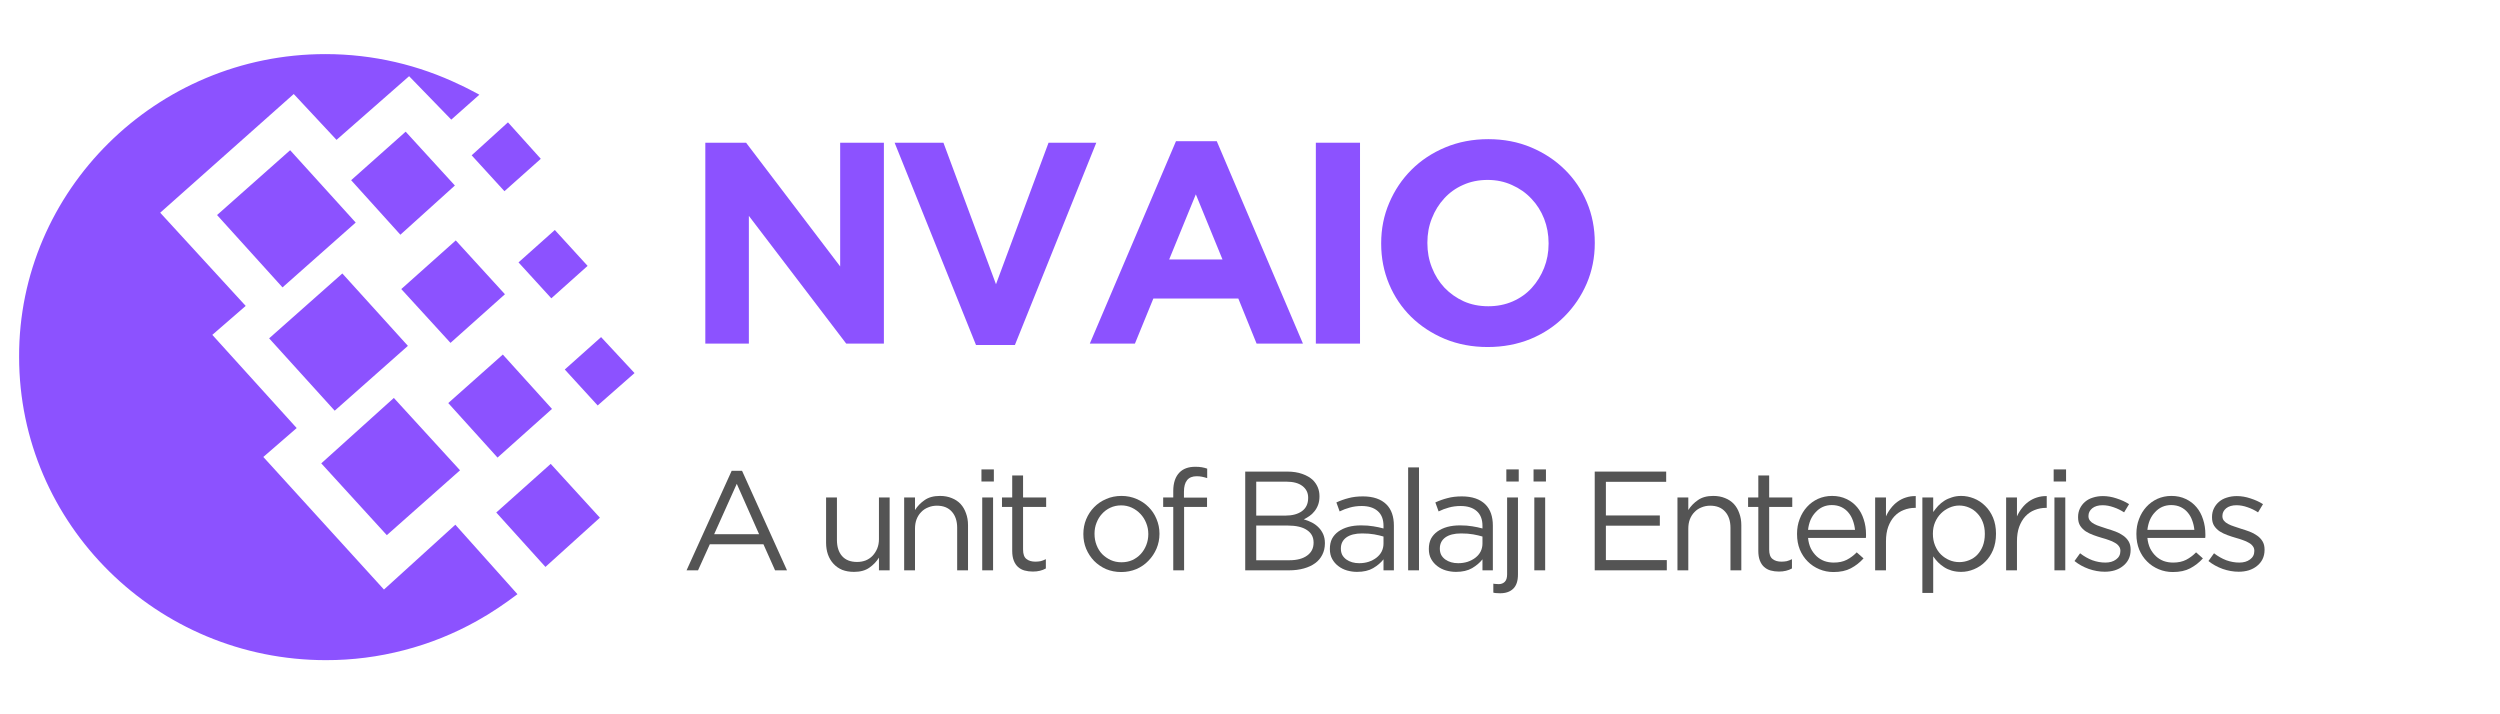 <svg xmlns="http://www.w3.org/2000/svg" xmlns:xlink="http://www.w3.org/1999/xlink" width="336" zoomAndPan="magnify" viewBox="0 0 252 72" height="96" preserveAspectRatio="xMidYMid meet" version="1.2"><defs><clipPath id="971c66ebc2"><path d="M 1.828 5.438 L 64 5.438 L 64 66.938 L 1.828 66.938 Z M 1.828 5.438 "/></clipPath></defs><g id="70f0a0d64b"><g clip-rule="nonzero" clip-path="url(#971c66ebc2)"><path style=" stroke:none;fill-rule:nonzero;fill:#8c52ff;fill-opacity:1;" d="M 32.797 5.453 C 37.637 5.453 42.242 6.562 46.375 8.555 C 47.023 8.848 47.672 9.199 48.32 9.547 L 45.488 12.059 L 41.238 7.68 L 33.922 14.098 L 29.609 9.477 L 16.148 21.441 L 24.766 30.836 L 21.402 33.754 L 29.906 43.148 L 26.543 46.062 L 38.703 59.426 L 45.898 52.891 L 52.16 59.895 C 50.918 60.828 49.559 61.766 48.086 62.582 C 45.762 63.883 43.309 64.871 40.727 65.539 C 38.148 66.211 35.523 66.547 32.855 66.543 C 15.797 66.543 1.926 52.836 1.926 35.973 C 1.867 19.223 15.738 5.453 32.797 5.453 Z M 27.129 34.105 L 34.508 27.566 L 41.117 34.863 L 33.738 41.398 Z M 32.383 46.707 L 39.699 40.113 L 46.371 47.406 L 38.992 53.945 Z M 21.879 21.676 L 29.246 15.141 L 35.855 22.434 L 28.477 28.969 Z M 35.395 18.164 L 40.891 13.273 L 45.852 18.699 L 40.359 23.66 Z M 45.184 40.629 L 50.684 35.738 L 55.641 41.219 L 50.152 46.125 Z M 50.023 51.66 L 55.512 46.758 L 60.469 52.184 L 54.98 57.145 Z M 52.266 26.449 L 55.926 23.184 L 59.23 26.801 L 55.574 30.07 Z M 47.543 15.656 L 51.203 12.332 L 54.512 16.008 L 50.848 19.273 Z M 56.93 37.246 L 60.59 33.98 L 63.961 37.605 L 60.246 40.871 Z M 40.449 29.137 L 45.941 24.234 L 50.898 29.66 L 45.41 34.562 Z M 40.449 29.137 "/></g><g style="fill:#8c52ff;fill-opacity:1;"><g transform="translate(68.658, 34.636)"><path style="stroke:none" d="M 2.438 -20.25 L 6.547 -20.25 L 16.031 -7.781 L 16.031 -20.25 L 20.438 -20.25 L 20.438 0 L 16.641 0 L 6.828 -12.875 L 6.828 0 L 2.438 0 Z M 2.438 -20.25 "/></g></g><g style="fill:#8c52ff;fill-opacity:1;"><g transform="translate(89.49, 34.636)"><path style="stroke:none" d="M 0.688 -20.25 L 5.609 -20.25 L 10.906 -5.984 L 16.203 -20.25 L 21.016 -20.25 L 12.812 0.141 L 8.891 0.141 Z M 0.688 -20.25 "/></g></g><g style="fill:#8c52ff;fill-opacity:1;"><g transform="translate(109.165, 34.636)"><path style="stroke:none" d="M 9.375 -20.406 L 13.484 -20.406 L 22.172 0 L 17.5 0 L 15.656 -4.547 L 7.094 -4.547 L 5.234 0 L 0.688 0 Z M 14.062 -8.484 L 11.375 -15.047 L 8.688 -8.484 Z M 14.062 -8.484 "/></g></g><g style="fill:#8c52ff;fill-opacity:1;"><g transform="translate(129.996, 34.636)"><path style="stroke:none" d="M 2.641 -20.25 L 7.094 -20.25 L 7.094 0 L 2.641 0 Z M 2.641 -20.25 "/></g></g><g style="fill:#8c52ff;fill-opacity:1;"><g transform="translate(137.692, 34.636)"><path style="stroke:none" d="M 12.266 0.344 C 10.703 0.344 9.266 0.07 7.953 -0.469 C 6.641 -1.02 5.504 -1.766 4.547 -2.703 C 3.598 -3.641 2.859 -4.738 2.328 -6 C 1.797 -7.27 1.531 -8.625 1.531 -10.062 L 1.531 -10.125 C 1.531 -11.57 1.801 -12.926 2.344 -14.188 C 2.883 -15.457 3.629 -16.566 4.578 -17.516 C 5.535 -18.473 6.676 -19.227 8 -19.781 C 9.32 -20.332 10.766 -20.609 12.328 -20.609 C 13.891 -20.609 15.328 -20.332 16.641 -19.781 C 17.953 -19.227 19.082 -18.484 20.031 -17.547 C 20.988 -16.609 21.734 -15.508 22.266 -14.25 C 22.797 -12.988 23.062 -11.633 23.062 -10.188 L 23.062 -10.125 C 23.062 -8.676 22.789 -7.32 22.25 -6.062 C 21.707 -4.801 20.957 -3.691 20 -2.734 C 19.051 -1.773 17.914 -1.02 16.594 -0.469 C 15.27 0.07 13.828 0.344 12.266 0.344 Z M 12.328 -3.766 C 13.211 -3.766 14.031 -3.926 14.781 -4.25 C 15.539 -4.582 16.18 -5.035 16.703 -5.609 C 17.234 -6.191 17.648 -6.863 17.953 -7.625 C 18.254 -8.383 18.406 -9.195 18.406 -10.062 L 18.406 -10.125 C 18.406 -11 18.254 -11.82 17.953 -12.594 C 17.648 -13.363 17.223 -14.035 16.672 -14.609 C 16.129 -15.191 15.477 -15.648 14.719 -15.984 C 13.969 -16.328 13.148 -16.5 12.266 -16.5 C 11.359 -16.5 10.535 -16.332 9.797 -16 C 9.055 -15.676 8.422 -15.223 7.891 -14.641 C 7.359 -14.066 6.941 -13.395 6.641 -12.625 C 6.336 -11.863 6.188 -11.051 6.188 -10.188 L 6.188 -10.125 C 6.188 -9.258 6.336 -8.441 6.641 -7.672 C 6.941 -6.898 7.363 -6.223 7.906 -5.641 C 8.457 -5.066 9.102 -4.609 9.844 -4.266 C 10.594 -3.93 11.422 -3.766 12.328 -3.766 Z M 12.328 -3.766 "/></g></g><g style="fill:#545454;fill-opacity:1;"><g transform="translate(68.658, 57.489)"><path style="stroke:none" d="M 5.094 -10.031 L 6.141 -10.031 L 10.672 0 L 9.469 0 L 8.297 -2.625 L 2.891 -2.625 L 1.703 0 L 0.547 0 Z M 7.859 -3.641 L 5.609 -8.719 L 3.328 -3.641 Z M 7.859 -3.641 "/></g></g><g style="fill:#545454;fill-opacity:1;"><g transform="translate(78.892, 57.489)"><path style="stroke:none" d=""/></g></g><g style="fill:#545454;fill-opacity:1;"><g transform="translate(82.16, 57.489)"><path style="stroke:none" d="M 3.922 0.156 C 3.473 0.156 3.078 0.086 2.734 -0.047 C 2.391 -0.191 2.098 -0.395 1.859 -0.656 C 1.617 -0.914 1.43 -1.227 1.297 -1.594 C 1.172 -1.957 1.109 -2.352 1.109 -2.781 L 1.109 -7.344 L 2.203 -7.344 L 2.203 -3.062 C 2.203 -2.375 2.375 -1.832 2.719 -1.438 C 3.07 -1.039 3.578 -0.844 4.234 -0.844 C 4.547 -0.844 4.836 -0.895 5.109 -1 C 5.379 -1.113 5.609 -1.27 5.797 -1.469 C 5.992 -1.676 6.148 -1.922 6.266 -2.203 C 6.379 -2.484 6.438 -2.797 6.438 -3.141 L 6.438 -7.344 L 7.516 -7.344 L 7.516 0 L 6.438 0 L 6.438 -1.281 C 6.195 -0.883 5.875 -0.547 5.469 -0.266 C 5.07 0.016 4.555 0.156 3.922 0.156 Z M 3.922 0.156 "/></g></g><g style="fill:#545454;fill-opacity:1;"><g transform="translate(89.92, 57.489)"><path style="stroke:none" d="M 1.219 -7.344 L 2.312 -7.344 L 2.312 -6.078 C 2.562 -6.473 2.883 -6.805 3.281 -7.078 C 3.676 -7.359 4.191 -7.5 4.828 -7.5 C 5.273 -7.5 5.672 -7.426 6.016 -7.281 C 6.367 -7.145 6.664 -6.945 6.906 -6.688 C 7.145 -6.426 7.328 -6.113 7.453 -5.75 C 7.586 -5.395 7.656 -5 7.656 -4.562 L 7.656 0 L 6.562 0 L 6.562 -4.297 C 6.562 -4.973 6.383 -5.508 6.031 -5.906 C 5.676 -6.312 5.172 -6.516 4.516 -6.516 C 4.203 -6.516 3.91 -6.457 3.641 -6.344 C 3.367 -6.238 3.133 -6.082 2.938 -5.875 C 2.738 -5.676 2.582 -5.43 2.469 -5.141 C 2.363 -4.859 2.312 -4.547 2.312 -4.203 L 2.312 0 L 1.219 0 Z M 1.219 -7.344 "/></g></g><g style="fill:#545454;fill-opacity:1;"><g transform="translate(97.68, 57.489)"><path style="stroke:none" d="M 1.25 -10.172 L 2.5 -10.172 L 2.5 -8.953 L 1.25 -8.953 Z M 1.328 -7.344 L 2.422 -7.344 L 2.422 0 L 1.328 0 Z M 1.328 -7.344 "/></g></g><g style="fill:#545454;fill-opacity:1;"><g transform="translate(100.422, 57.489)"><path style="stroke:none" d="M 3.688 0.125 C 3.383 0.125 3.102 0.086 2.844 0.016 C 2.594 -0.055 2.375 -0.176 2.188 -0.344 C 2.008 -0.508 1.867 -0.723 1.766 -0.984 C 1.66 -1.254 1.609 -1.578 1.609 -1.953 L 1.609 -6.391 L 0.578 -6.391 L 0.578 -7.344 L 1.609 -7.344 L 1.609 -9.562 L 2.703 -9.562 L 2.703 -7.344 L 5.031 -7.344 L 5.031 -6.391 L 2.703 -6.391 L 2.703 -2.094 C 2.703 -1.633 2.816 -1.316 3.047 -1.141 C 3.273 -0.961 3.57 -0.875 3.938 -0.875 C 4.125 -0.875 4.301 -0.891 4.469 -0.922 C 4.633 -0.961 4.812 -1.031 5 -1.125 L 5 -0.188 C 4.812 -0.082 4.609 -0.004 4.391 0.047 C 4.18 0.098 3.945 0.125 3.688 0.125 Z M 3.688 0.125 "/></g></g><g style="fill:#545454;fill-opacity:1;"><g transform="translate(105.169, 57.489)"><path style="stroke:none" d=""/></g></g><g style="fill:#545454;fill-opacity:1;"><g transform="translate(108.437, 57.489)"><path style="stroke:none" d="M 4.578 0.172 C 4.023 0.172 3.516 0.07 3.047 -0.125 C 2.586 -0.332 2.188 -0.609 1.844 -0.953 C 1.508 -1.305 1.242 -1.711 1.047 -2.172 C 0.859 -2.629 0.766 -3.117 0.766 -3.641 L 0.766 -3.672 C 0.766 -4.191 0.859 -4.68 1.047 -5.141 C 1.242 -5.609 1.508 -6.016 1.844 -6.359 C 2.188 -6.711 2.594 -6.988 3.062 -7.188 C 3.531 -7.395 4.047 -7.5 4.609 -7.5 C 5.16 -7.5 5.672 -7.395 6.141 -7.188 C 6.609 -6.988 7.008 -6.719 7.344 -6.375 C 7.688 -6.031 7.953 -5.629 8.141 -5.172 C 8.336 -4.711 8.438 -4.223 8.438 -3.703 L 8.438 -3.672 C 8.438 -3.148 8.336 -2.656 8.141 -2.188 C 7.941 -1.727 7.672 -1.32 7.328 -0.969 C 6.992 -0.613 6.586 -0.332 6.109 -0.125 C 5.641 0.07 5.129 0.172 4.578 0.172 Z M 4.609 -0.812 C 5.004 -0.812 5.367 -0.883 5.703 -1.031 C 6.035 -1.188 6.316 -1.391 6.547 -1.641 C 6.785 -1.898 6.973 -2.203 7.109 -2.547 C 7.242 -2.891 7.312 -3.254 7.312 -3.641 L 7.312 -3.672 C 7.312 -4.066 7.238 -4.438 7.094 -4.781 C 6.957 -5.125 6.766 -5.426 6.516 -5.688 C 6.273 -5.945 5.988 -6.156 5.656 -6.312 C 5.32 -6.469 4.961 -6.547 4.578 -6.547 C 4.18 -6.547 3.816 -6.469 3.484 -6.312 C 3.148 -6.156 2.867 -5.945 2.641 -5.688 C 2.41 -5.438 2.227 -5.141 2.094 -4.797 C 1.957 -4.453 1.891 -4.086 1.891 -3.703 L 1.891 -3.672 C 1.891 -3.273 1.957 -2.898 2.094 -2.547 C 2.227 -2.203 2.414 -1.898 2.656 -1.641 C 2.906 -1.391 3.195 -1.188 3.531 -1.031 C 3.863 -0.883 4.223 -0.812 4.609 -0.812 Z M 4.609 -0.812 "/></g></g><g style="fill:#545454;fill-opacity:1;"><g transform="translate(116.623, 57.489)"><path style="stroke:none" d="M 1.641 -6.391 L 0.625 -6.391 L 0.625 -7.344 L 1.641 -7.344 L 1.641 -7.984 C 1.641 -8.816 1.852 -9.445 2.281 -9.875 C 2.656 -10.25 3.18 -10.438 3.859 -10.438 C 4.109 -10.438 4.328 -10.422 4.516 -10.391 C 4.703 -10.359 4.883 -10.312 5.062 -10.25 L 5.062 -9.297 C 4.863 -9.359 4.68 -9.406 4.516 -9.438 C 4.359 -9.469 4.188 -9.484 4 -9.484 C 3.145 -9.484 2.719 -8.961 2.719 -7.922 L 2.719 -7.328 L 5.047 -7.328 L 5.047 -6.391 L 2.734 -6.391 L 2.734 0 L 1.641 0 Z M 1.641 -6.391 "/></g></g><g style="fill:#545454;fill-opacity:1;"><g transform="translate(120.844, 57.489)"><path style="stroke:none" d=""/></g></g><g style="fill:#545454;fill-opacity:1;"><g transform="translate(124.112, 57.489)"><path style="stroke:none" d="M 1.406 -9.953 L 5.641 -9.953 C 6.211 -9.953 6.719 -9.875 7.156 -9.719 C 7.602 -9.562 7.969 -9.348 8.25 -9.078 C 8.676 -8.629 8.891 -8.098 8.891 -7.484 L 8.891 -7.453 C 8.891 -7.129 8.844 -6.844 8.75 -6.594 C 8.656 -6.344 8.531 -6.125 8.375 -5.938 C 8.227 -5.75 8.062 -5.594 7.875 -5.469 C 7.695 -5.344 7.508 -5.234 7.312 -5.141 C 7.602 -5.055 7.879 -4.945 8.141 -4.812 C 8.398 -4.676 8.625 -4.508 8.812 -4.312 C 9 -4.125 9.148 -3.898 9.266 -3.641 C 9.379 -3.379 9.438 -3.082 9.438 -2.75 L 9.438 -2.719 C 9.438 -2.289 9.348 -1.906 9.172 -1.562 C 9.004 -1.227 8.766 -0.945 8.453 -0.719 C 8.141 -0.488 7.758 -0.312 7.312 -0.188 C 6.863 -0.062 6.367 0 5.828 0 L 1.406 0 Z M 7.75 -7.328 C 7.75 -7.816 7.555 -8.207 7.172 -8.5 C 6.797 -8.789 6.254 -8.938 5.547 -8.938 L 2.516 -8.938 L 2.516 -5.516 L 5.453 -5.516 C 6.141 -5.516 6.691 -5.66 7.109 -5.953 C 7.535 -6.254 7.75 -6.703 7.75 -7.297 Z M 8.297 -2.812 C 8.297 -3.352 8.07 -3.77 7.625 -4.062 C 7.188 -4.363 6.531 -4.516 5.656 -4.516 L 2.516 -4.516 L 2.516 -1.016 L 5.859 -1.016 C 6.617 -1.016 7.211 -1.172 7.641 -1.484 C 8.078 -1.797 8.297 -2.227 8.297 -2.781 Z M 8.297 -2.812 "/></g></g><g style="fill:#545454;fill-opacity:1;"><g transform="translate(133.379, 57.489)"><path style="stroke:none" d="M 3.406 0.156 C 3.07 0.156 2.738 0.109 2.406 0.016 C 2.082 -0.078 1.789 -0.223 1.531 -0.422 C 1.27 -0.617 1.062 -0.859 0.906 -1.141 C 0.75 -1.422 0.672 -1.754 0.672 -2.141 L 0.672 -2.156 C 0.672 -2.551 0.742 -2.895 0.891 -3.188 C 1.047 -3.477 1.266 -3.723 1.547 -3.922 C 1.828 -4.117 2.156 -4.27 2.531 -4.375 C 2.914 -4.477 3.344 -4.531 3.812 -4.531 C 4.281 -4.531 4.691 -4.5 5.047 -4.438 C 5.398 -4.383 5.742 -4.312 6.078 -4.219 L 6.078 -4.484 C 6.078 -5.141 5.883 -5.633 5.5 -5.969 C 5.113 -6.312 4.57 -6.484 3.875 -6.484 C 3.445 -6.484 3.051 -6.43 2.688 -6.328 C 2.332 -6.234 1.988 -6.102 1.656 -5.938 L 1.328 -6.844 C 1.734 -7.031 2.145 -7.176 2.562 -7.281 C 2.977 -7.395 3.457 -7.453 4 -7.453 C 5.039 -7.453 5.832 -7.18 6.375 -6.641 C 6.875 -6.141 7.125 -5.426 7.125 -4.5 L 7.125 0 L 6.078 0 L 6.078 -1.109 C 5.816 -0.773 5.469 -0.477 5.031 -0.219 C 4.602 0.031 4.062 0.156 3.406 0.156 Z M 3.625 -0.719 C 3.969 -0.719 4.285 -0.766 4.578 -0.859 C 4.879 -0.961 5.141 -1.098 5.359 -1.266 C 5.586 -1.441 5.766 -1.648 5.891 -1.891 C 6.016 -2.141 6.078 -2.41 6.078 -2.703 L 6.078 -3.406 C 5.805 -3.488 5.492 -3.562 5.141 -3.625 C 4.785 -3.688 4.379 -3.719 3.922 -3.719 C 3.234 -3.719 2.703 -3.582 2.328 -3.312 C 1.961 -3.039 1.781 -2.672 1.781 -2.203 L 1.781 -2.172 C 1.781 -1.941 1.828 -1.734 1.922 -1.547 C 2.023 -1.367 2.16 -1.219 2.328 -1.094 C 2.504 -0.969 2.703 -0.875 2.922 -0.812 C 3.141 -0.75 3.375 -0.719 3.625 -0.719 Z M 3.625 -0.719 "/></g></g><g style="fill:#545454;fill-opacity:1;"><g transform="translate(140.613, 57.489)"><path style="stroke:none" d="M 1.328 -10.375 L 2.422 -10.375 L 2.422 0 L 1.328 0 Z M 1.328 -10.375 "/></g></g><g style="fill:#545454;fill-opacity:1;"><g transform="translate(143.355, 57.489)"><path style="stroke:none" d="M 3.406 0.156 C 3.07 0.156 2.738 0.109 2.406 0.016 C 2.082 -0.078 1.789 -0.223 1.531 -0.422 C 1.27 -0.617 1.062 -0.859 0.906 -1.141 C 0.75 -1.422 0.672 -1.754 0.672 -2.141 L 0.672 -2.156 C 0.672 -2.551 0.742 -2.895 0.891 -3.188 C 1.047 -3.477 1.266 -3.723 1.547 -3.922 C 1.828 -4.117 2.156 -4.27 2.531 -4.375 C 2.914 -4.477 3.344 -4.531 3.812 -4.531 C 4.281 -4.531 4.691 -4.5 5.047 -4.438 C 5.398 -4.383 5.742 -4.312 6.078 -4.219 L 6.078 -4.484 C 6.078 -5.141 5.883 -5.633 5.5 -5.969 C 5.113 -6.312 4.57 -6.484 3.875 -6.484 C 3.445 -6.484 3.051 -6.43 2.688 -6.328 C 2.332 -6.234 1.988 -6.102 1.656 -5.938 L 1.328 -6.844 C 1.734 -7.031 2.145 -7.176 2.562 -7.281 C 2.977 -7.395 3.457 -7.453 4 -7.453 C 5.039 -7.453 5.832 -7.18 6.375 -6.641 C 6.875 -6.141 7.125 -5.426 7.125 -4.5 L 7.125 0 L 6.078 0 L 6.078 -1.109 C 5.816 -0.773 5.469 -0.477 5.031 -0.219 C 4.602 0.031 4.062 0.156 3.406 0.156 Z M 3.625 -0.719 C 3.969 -0.719 4.285 -0.766 4.578 -0.859 C 4.879 -0.961 5.141 -1.098 5.359 -1.266 C 5.586 -1.441 5.766 -1.648 5.891 -1.891 C 6.016 -2.141 6.078 -2.41 6.078 -2.703 L 6.078 -3.406 C 5.805 -3.488 5.492 -3.562 5.141 -3.625 C 4.785 -3.688 4.379 -3.719 3.922 -3.719 C 3.234 -3.719 2.703 -3.582 2.328 -3.312 C 1.961 -3.039 1.781 -2.672 1.781 -2.203 L 1.781 -2.172 C 1.781 -1.941 1.828 -1.734 1.922 -1.547 C 2.023 -1.367 2.16 -1.219 2.328 -1.094 C 2.504 -0.969 2.703 -0.875 2.922 -0.812 C 3.141 -0.75 3.375 -0.719 3.625 -0.719 Z M 3.625 -0.719 "/></g></g><g style="fill:#545454;fill-opacity:1;"><g transform="translate(150.589, 57.489)"><path style="stroke:none" d="M 1.25 -10.172 L 2.5 -10.172 L 2.5 -8.953 L 1.25 -8.953 Z M 0.625 2.312 C 0.488 2.312 0.367 2.305 0.266 2.297 C 0.172 2.297 0.062 2.281 -0.062 2.25 L -0.062 1.344 C 0.031 1.363 0.125 1.375 0.219 1.375 C 0.32 1.383 0.41 1.391 0.484 1.391 C 0.734 1.391 0.938 1.312 1.094 1.156 C 1.25 1 1.328 0.75 1.328 0.406 L 1.328 -7.344 L 2.422 -7.344 L 2.422 0.422 C 2.422 1.078 2.258 1.555 1.938 1.859 C 1.625 2.16 1.188 2.312 0.625 2.312 Z M 0.625 2.312 "/></g></g><g style="fill:#545454;fill-opacity:1;"><g transform="translate(153.331, 57.489)"><path style="stroke:none" d="M 1.25 -10.172 L 2.5 -10.172 L 2.5 -8.953 L 1.25 -8.953 Z M 1.328 -7.344 L 2.422 -7.344 L 2.422 0 L 1.328 0 Z M 1.328 -7.344 "/></g></g><g style="fill:#545454;fill-opacity:1;"><g transform="translate(156.074, 57.489)"><path style="stroke:none" d=""/></g></g><g style="fill:#545454;fill-opacity:1;"><g transform="translate(159.342, 57.489)"><path style="stroke:none" d="M 1.406 -9.953 L 8.609 -9.953 L 8.609 -8.922 L 2.531 -8.922 L 2.531 -5.531 L 7.969 -5.531 L 7.969 -4.5 L 2.531 -4.5 L 2.531 -1.031 L 8.672 -1.031 L 8.672 0 L 1.406 0 Z M 1.406 -9.953 "/></g></g><g style="fill:#545454;fill-opacity:1;"><g transform="translate(167.869, 57.489)"><path style="stroke:none" d="M 1.219 -7.344 L 2.312 -7.344 L 2.312 -6.078 C 2.562 -6.473 2.883 -6.805 3.281 -7.078 C 3.676 -7.359 4.191 -7.5 4.828 -7.5 C 5.273 -7.5 5.672 -7.426 6.016 -7.281 C 6.367 -7.145 6.664 -6.945 6.906 -6.688 C 7.145 -6.426 7.328 -6.113 7.453 -5.75 C 7.586 -5.395 7.656 -5 7.656 -4.562 L 7.656 0 L 6.562 0 L 6.562 -4.297 C 6.562 -4.973 6.383 -5.508 6.031 -5.906 C 5.676 -6.312 5.172 -6.516 4.516 -6.516 C 4.203 -6.516 3.91 -6.457 3.641 -6.344 C 3.367 -6.238 3.133 -6.082 2.938 -5.875 C 2.738 -5.676 2.582 -5.43 2.469 -5.141 C 2.363 -4.859 2.312 -4.547 2.312 -4.203 L 2.312 0 L 1.219 0 Z M 1.219 -7.344 "/></g></g><g style="fill:#545454;fill-opacity:1;"><g transform="translate(175.629, 57.489)"><path style="stroke:none" d="M 3.688 0.125 C 3.383 0.125 3.102 0.086 2.844 0.016 C 2.594 -0.055 2.375 -0.176 2.188 -0.344 C 2.008 -0.508 1.867 -0.723 1.766 -0.984 C 1.66 -1.254 1.609 -1.578 1.609 -1.953 L 1.609 -6.391 L 0.578 -6.391 L 0.578 -7.344 L 1.609 -7.344 L 1.609 -9.562 L 2.703 -9.562 L 2.703 -7.344 L 5.031 -7.344 L 5.031 -6.391 L 2.703 -6.391 L 2.703 -2.094 C 2.703 -1.633 2.816 -1.316 3.047 -1.141 C 3.273 -0.961 3.57 -0.875 3.938 -0.875 C 4.125 -0.875 4.301 -0.891 4.469 -0.922 C 4.633 -0.961 4.812 -1.031 5 -1.125 L 5 -0.188 C 4.812 -0.082 4.609 -0.004 4.391 0.047 C 4.18 0.098 3.945 0.125 3.688 0.125 Z M 3.688 0.125 "/></g></g><g style="fill:#545454;fill-opacity:1;"><g transform="translate(180.376, 57.489)"><path style="stroke:none" d="M 4.438 0.172 C 3.938 0.172 3.461 0.078 3.016 -0.109 C 2.566 -0.297 2.176 -0.555 1.844 -0.891 C 1.508 -1.223 1.242 -1.625 1.047 -2.094 C 0.859 -2.562 0.766 -3.082 0.766 -3.656 L 0.766 -3.688 C 0.766 -4.219 0.852 -4.711 1.031 -5.172 C 1.207 -5.641 1.453 -6.047 1.766 -6.391 C 2.078 -6.734 2.445 -7.004 2.875 -7.203 C 3.312 -7.398 3.785 -7.5 4.297 -7.5 C 4.836 -7.5 5.32 -7.395 5.75 -7.188 C 6.176 -6.988 6.535 -6.711 6.828 -6.359 C 7.117 -6.016 7.336 -5.609 7.484 -5.141 C 7.641 -4.672 7.719 -4.164 7.719 -3.625 C 7.719 -3.551 7.719 -3.488 7.719 -3.438 C 7.719 -3.395 7.711 -3.336 7.703 -3.266 L 1.875 -3.266 C 1.914 -2.867 2.008 -2.516 2.156 -2.203 C 2.312 -1.898 2.504 -1.641 2.734 -1.422 C 2.961 -1.211 3.223 -1.051 3.516 -0.938 C 3.816 -0.832 4.133 -0.781 4.469 -0.781 C 4.977 -0.781 5.414 -0.875 5.781 -1.062 C 6.145 -1.25 6.477 -1.5 6.781 -1.812 L 7.469 -1.203 C 7.094 -0.785 6.664 -0.453 6.188 -0.203 C 5.719 0.047 5.133 0.172 4.438 0.172 Z M 6.609 -4.078 C 6.578 -4.41 6.504 -4.727 6.391 -5.031 C 6.285 -5.332 6.133 -5.598 5.938 -5.828 C 5.75 -6.055 5.516 -6.238 5.234 -6.375 C 4.953 -6.508 4.629 -6.578 4.266 -6.578 C 3.941 -6.578 3.641 -6.516 3.359 -6.391 C 3.086 -6.266 2.848 -6.086 2.641 -5.859 C 2.43 -5.641 2.258 -5.379 2.125 -5.078 C 2 -4.773 1.914 -4.441 1.875 -4.078 Z M 6.609 -4.078 "/></g></g><g style="fill:#545454;fill-opacity:1;"><g transform="translate(187.795, 57.489)"><path style="stroke:none" d="M 1.219 -7.344 L 2.312 -7.344 L 2.312 -5.438 C 2.445 -5.738 2.613 -6.016 2.812 -6.266 C 3.008 -6.523 3.234 -6.742 3.484 -6.922 C 3.742 -7.109 4.023 -7.25 4.328 -7.344 C 4.641 -7.445 4.969 -7.492 5.312 -7.484 L 5.312 -6.297 L 5.234 -6.297 C 4.836 -6.297 4.457 -6.223 4.094 -6.078 C 3.738 -5.941 3.426 -5.727 3.156 -5.438 C 2.895 -5.156 2.688 -4.801 2.531 -4.375 C 2.383 -3.957 2.312 -3.473 2.312 -2.922 L 2.312 0 L 1.219 0 Z M 1.219 -7.344 "/></g></g><g style="fill:#545454;fill-opacity:1;"><g transform="translate(192.555, 57.489)"><path style="stroke:none" d="M 1.219 -7.344 L 2.312 -7.344 L 2.312 -5.875 C 2.469 -6.094 2.633 -6.301 2.812 -6.5 C 3 -6.695 3.207 -6.867 3.438 -7.016 C 3.664 -7.16 3.922 -7.273 4.203 -7.359 C 4.484 -7.453 4.797 -7.5 5.141 -7.5 C 5.566 -7.5 5.988 -7.414 6.406 -7.25 C 6.832 -7.082 7.211 -6.832 7.547 -6.5 C 7.879 -6.176 8.145 -5.781 8.344 -5.312 C 8.539 -4.844 8.641 -4.305 8.641 -3.703 L 8.641 -3.672 C 8.641 -3.066 8.539 -2.523 8.344 -2.047 C 8.145 -1.578 7.879 -1.18 7.547 -0.859 C 7.223 -0.535 6.848 -0.285 6.422 -0.109 C 6.004 0.066 5.578 0.156 5.141 0.156 C 4.797 0.156 4.477 0.113 4.188 0.031 C 3.906 -0.051 3.648 -0.164 3.422 -0.312 C 3.191 -0.457 2.984 -0.625 2.797 -0.812 C 2.617 -1 2.457 -1.195 2.312 -1.406 L 2.312 2.281 L 1.219 2.281 Z M 4.938 -0.828 C 5.281 -0.828 5.609 -0.891 5.922 -1.016 C 6.242 -1.141 6.52 -1.32 6.75 -1.562 C 6.988 -1.812 7.176 -2.109 7.312 -2.453 C 7.445 -2.805 7.516 -3.207 7.516 -3.656 L 7.516 -3.688 C 7.516 -4.125 7.445 -4.516 7.312 -4.859 C 7.176 -5.211 6.988 -5.508 6.75 -5.75 C 6.52 -6 6.242 -6.191 5.922 -6.328 C 5.609 -6.461 5.281 -6.531 4.938 -6.531 C 4.594 -6.531 4.258 -6.457 3.938 -6.312 C 3.625 -6.176 3.344 -5.984 3.094 -5.734 C 2.844 -5.484 2.645 -5.188 2.5 -4.844 C 2.352 -4.5 2.281 -4.117 2.281 -3.703 L 2.281 -3.672 C 2.281 -3.242 2.352 -2.852 2.5 -2.5 C 2.645 -2.145 2.844 -1.844 3.094 -1.594 C 3.344 -1.352 3.625 -1.164 3.938 -1.031 C 4.258 -0.895 4.594 -0.828 4.938 -0.828 Z M 4.938 -0.828 "/></g></g><g style="fill:#545454;fill-opacity:1;"><g transform="translate(200.998, 57.489)"><path style="stroke:none" d="M 1.219 -7.344 L 2.312 -7.344 L 2.312 -5.438 C 2.445 -5.738 2.613 -6.016 2.812 -6.266 C 3.008 -6.523 3.234 -6.742 3.484 -6.922 C 3.742 -7.109 4.023 -7.25 4.328 -7.344 C 4.641 -7.445 4.969 -7.492 5.312 -7.484 L 5.312 -6.297 L 5.234 -6.297 C 4.836 -6.297 4.457 -6.223 4.094 -6.078 C 3.738 -5.941 3.426 -5.727 3.156 -5.438 C 2.895 -5.156 2.688 -4.801 2.531 -4.375 C 2.383 -3.957 2.312 -3.473 2.312 -2.922 L 2.312 0 L 1.219 0 Z M 1.219 -7.344 "/></g></g><g style="fill:#545454;fill-opacity:1;"><g transform="translate(205.759, 57.489)"><path style="stroke:none" d="M 1.25 -10.172 L 2.5 -10.172 L 2.5 -8.953 L 1.25 -8.953 Z M 1.328 -7.344 L 2.422 -7.344 L 2.422 0 L 1.328 0 Z M 1.328 -7.344 "/></g></g><g style="fill:#545454;fill-opacity:1;"><g transform="translate(208.501, 57.489)"><path style="stroke:none" d="M 3.656 0.141 C 3.125 0.141 2.586 0.047 2.047 -0.141 C 1.504 -0.336 1.023 -0.602 0.609 -0.938 L 1.172 -1.719 C 1.566 -1.414 1.977 -1.18 2.406 -1.016 C 2.844 -0.859 3.281 -0.781 3.719 -0.781 C 4.156 -0.781 4.516 -0.883 4.797 -1.094 C 5.086 -1.301 5.234 -1.586 5.234 -1.953 L 5.234 -1.969 C 5.234 -2.156 5.18 -2.312 5.078 -2.438 C 4.984 -2.57 4.848 -2.688 4.672 -2.781 C 4.504 -2.883 4.305 -2.973 4.078 -3.047 C 3.859 -3.129 3.629 -3.203 3.391 -3.266 C 3.109 -3.348 2.82 -3.441 2.531 -3.547 C 2.25 -3.648 1.988 -3.773 1.75 -3.922 C 1.52 -4.078 1.332 -4.266 1.188 -4.484 C 1.039 -4.711 0.969 -5 0.969 -5.344 L 0.969 -5.375 C 0.969 -5.688 1.031 -5.973 1.156 -6.234 C 1.281 -6.492 1.453 -6.719 1.672 -6.906 C 1.891 -7.094 2.148 -7.234 2.453 -7.328 C 2.766 -7.43 3.102 -7.484 3.469 -7.484 C 3.926 -7.484 4.383 -7.406 4.844 -7.25 C 5.312 -7.102 5.734 -6.91 6.109 -6.672 L 5.609 -5.844 C 5.273 -6.062 4.922 -6.234 4.547 -6.359 C 4.172 -6.492 3.801 -6.562 3.438 -6.562 C 3 -6.562 2.648 -6.457 2.391 -6.25 C 2.141 -6.039 2.016 -5.785 2.016 -5.484 L 2.016 -5.453 C 2.016 -5.285 2.066 -5.133 2.172 -5 C 2.273 -4.875 2.414 -4.766 2.594 -4.672 C 2.77 -4.578 2.973 -4.492 3.203 -4.422 C 3.43 -4.348 3.664 -4.27 3.906 -4.188 C 4.195 -4.102 4.477 -4.008 4.75 -3.906 C 5.031 -3.801 5.285 -3.664 5.516 -3.5 C 5.742 -3.344 5.926 -3.148 6.062 -2.922 C 6.195 -2.703 6.266 -2.426 6.266 -2.094 L 6.266 -2.062 C 6.266 -1.707 6.195 -1.395 6.062 -1.125 C 5.926 -0.852 5.738 -0.625 5.5 -0.438 C 5.27 -0.25 4.992 -0.102 4.672 0 C 4.359 0.094 4.02 0.141 3.656 0.141 Z M 3.656 0.141 "/></g></g><g style="fill:#545454;fill-opacity:1;"><g transform="translate(214.583, 57.489)"><path style="stroke:none" d="M 4.438 0.172 C 3.938 0.172 3.461 0.078 3.016 -0.109 C 2.566 -0.297 2.176 -0.555 1.844 -0.891 C 1.508 -1.223 1.242 -1.625 1.047 -2.094 C 0.859 -2.562 0.766 -3.082 0.766 -3.656 L 0.766 -3.688 C 0.766 -4.219 0.852 -4.711 1.031 -5.172 C 1.207 -5.641 1.453 -6.047 1.766 -6.391 C 2.078 -6.734 2.445 -7.004 2.875 -7.203 C 3.312 -7.398 3.785 -7.5 4.297 -7.5 C 4.836 -7.5 5.32 -7.395 5.75 -7.188 C 6.176 -6.988 6.535 -6.711 6.828 -6.359 C 7.117 -6.016 7.336 -5.609 7.484 -5.141 C 7.641 -4.672 7.719 -4.164 7.719 -3.625 C 7.719 -3.551 7.719 -3.488 7.719 -3.438 C 7.719 -3.395 7.711 -3.336 7.703 -3.266 L 1.875 -3.266 C 1.914 -2.867 2.008 -2.516 2.156 -2.203 C 2.312 -1.898 2.504 -1.641 2.734 -1.422 C 2.961 -1.211 3.223 -1.051 3.516 -0.938 C 3.816 -0.832 4.133 -0.781 4.469 -0.781 C 4.977 -0.781 5.414 -0.875 5.781 -1.062 C 6.145 -1.25 6.477 -1.5 6.781 -1.812 L 7.469 -1.203 C 7.094 -0.785 6.664 -0.453 6.188 -0.203 C 5.719 0.047 5.133 0.172 4.438 0.172 Z M 6.609 -4.078 C 6.578 -4.41 6.504 -4.727 6.391 -5.031 C 6.285 -5.332 6.133 -5.598 5.938 -5.828 C 5.75 -6.055 5.516 -6.238 5.234 -6.375 C 4.953 -6.508 4.629 -6.578 4.266 -6.578 C 3.941 -6.578 3.641 -6.516 3.359 -6.391 C 3.086 -6.266 2.848 -6.086 2.641 -5.859 C 2.43 -5.641 2.258 -5.379 2.125 -5.078 C 2 -4.773 1.914 -4.441 1.875 -4.078 Z M 6.609 -4.078 "/></g></g><g style="fill:#545454;fill-opacity:1;"><g transform="translate(222.002, 57.489)"><path style="stroke:none" d="M 3.656 0.141 C 3.125 0.141 2.586 0.047 2.047 -0.141 C 1.504 -0.336 1.023 -0.602 0.609 -0.938 L 1.172 -1.719 C 1.566 -1.414 1.977 -1.18 2.406 -1.016 C 2.844 -0.859 3.281 -0.781 3.719 -0.781 C 4.156 -0.781 4.516 -0.883 4.797 -1.094 C 5.086 -1.301 5.234 -1.586 5.234 -1.953 L 5.234 -1.969 C 5.234 -2.156 5.18 -2.312 5.078 -2.438 C 4.984 -2.57 4.848 -2.688 4.672 -2.781 C 4.504 -2.883 4.305 -2.973 4.078 -3.047 C 3.859 -3.129 3.629 -3.203 3.391 -3.266 C 3.109 -3.348 2.82 -3.441 2.531 -3.547 C 2.25 -3.648 1.988 -3.773 1.75 -3.922 C 1.52 -4.078 1.332 -4.266 1.188 -4.484 C 1.039 -4.711 0.969 -5 0.969 -5.344 L 0.969 -5.375 C 0.969 -5.688 1.031 -5.973 1.156 -6.234 C 1.281 -6.492 1.453 -6.719 1.672 -6.906 C 1.891 -7.094 2.148 -7.234 2.453 -7.328 C 2.766 -7.43 3.102 -7.484 3.469 -7.484 C 3.926 -7.484 4.383 -7.406 4.844 -7.25 C 5.312 -7.102 5.734 -6.91 6.109 -6.672 L 5.609 -5.844 C 5.273 -6.062 4.922 -6.234 4.547 -6.359 C 4.172 -6.492 3.801 -6.562 3.438 -6.562 C 3 -6.562 2.648 -6.457 2.391 -6.25 C 2.141 -6.039 2.016 -5.785 2.016 -5.484 L 2.016 -5.453 C 2.016 -5.285 2.066 -5.133 2.172 -5 C 2.273 -4.875 2.414 -4.766 2.594 -4.672 C 2.77 -4.578 2.973 -4.492 3.203 -4.422 C 3.43 -4.348 3.664 -4.27 3.906 -4.188 C 4.195 -4.102 4.477 -4.008 4.75 -3.906 C 5.031 -3.801 5.285 -3.664 5.516 -3.5 C 5.742 -3.344 5.926 -3.148 6.062 -2.922 C 6.195 -2.703 6.266 -2.426 6.266 -2.094 L 6.266 -2.062 C 6.266 -1.707 6.195 -1.395 6.062 -1.125 C 5.926 -0.852 5.738 -0.625 5.5 -0.438 C 5.27 -0.25 4.992 -0.102 4.672 0 C 4.359 0.094 4.02 0.141 3.656 0.141 Z M 3.656 0.141 "/></g></g></g></svg>
